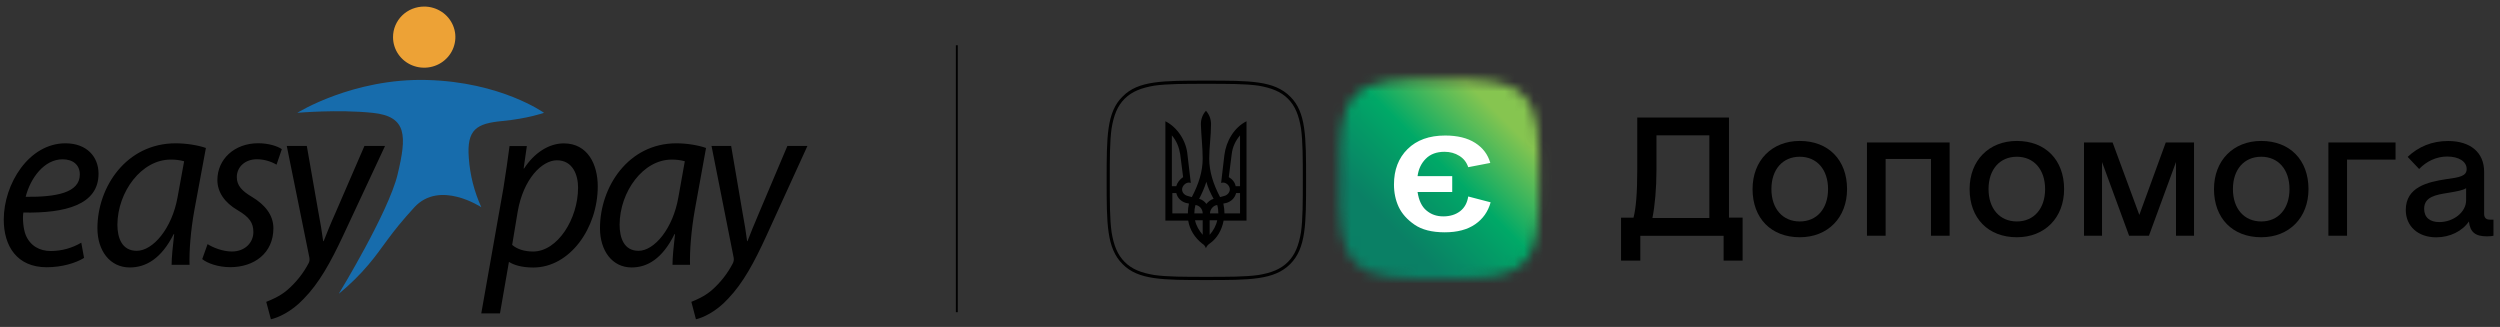 <svg width="260" height="34" viewBox="0 0 260 34" fill="none" xmlns="http://www.w3.org/2000/svg">
<rect x="0" y="0" width="260" height="34" fill="#333333" stroke="none"/>
<mask id="mask0_2214_43836" style="mask-type:alpha" maskUnits="userSpaceOnUse" x="139" y="8" width="22" height="21">
<path d="M158.401 9.91C160.058 11.531 160.058 14.064 160.058 18.623C160.058 23.183 160.058 25.68 158.401 27.337C156.744 28.994 154.211 28.994 149.687 28.994C145.164 28.994 142.595 28.994 140.974 27.337C139.317 25.68 139.317 23.147 139.317 18.623C139.317 14.093 139.317 11.531 140.974 9.91C142.595 8.253 145.121 8.253 149.687 8.253C154.247 8.253 156.736 8.253 158.401 9.91Z" fill="black"/>
</mask>
<g mask="url(#mask0_2214_43836)">
<path d="M149.584 39.981L170.977 18.588L149.584 -2.805L128.191 18.588L149.584 39.981Z" fill="url(#paint0_linear_2214_43836)"/>
</g>
<path d="M116.966 10.265C116.213 11.018 115.837 11.966 115.605 13.356C115.417 14.716 115.417 16.489 115.417 18.754C115.417 21.02 115.417 22.793 115.605 24.146C115.829 25.507 116.206 26.484 116.966 27.244C117.718 27.996 118.666 28.373 120.063 28.604C121.424 28.792 123.197 28.792 125.455 28.792C127.72 28.792 129.493 28.792 130.854 28.604C132.214 28.38 133.191 28.003 133.944 27.244C134.697 26.491 135.073 25.507 135.305 24.146C135.493 22.785 135.493 21.012 135.493 18.754C135.493 16.489 135.493 14.716 135.305 13.356C135.08 11.995 134.704 11.018 133.944 10.265C133.191 9.513 132.207 9.136 130.854 8.905C129.493 8.717 127.72 8.717 125.455 8.717C123.19 8.717 121.417 8.717 120.063 8.905C118.703 9.136 117.726 9.513 116.966 10.265ZM134.176 10.041C135.833 11.662 135.833 14.195 135.833 18.754C135.833 23.314 135.833 25.811 134.176 27.468C132.518 29.125 129.985 29.125 125.462 29.125C120.939 29.125 118.37 29.125 116.749 27.468C115.091 25.811 115.091 23.278 115.091 18.754C115.091 14.224 115.091 11.662 116.749 10.041C118.37 8.384 120.895 8.384 125.462 8.384C130.021 8.384 132.511 8.384 134.176 10.041Z" fill="black"/>
<path d="M125.007 25.318C124.254 24.718 123.726 23.885 123.574 22.945H121.2V12.61C122.481 13.254 123.386 14.687 123.501 16.12L123.842 19.022L123.653 18.986C123.277 18.986 122.937 19.362 122.937 19.702C122.937 20.043 123.197 20.303 123.538 20.383L123.95 20.498C124.667 19.138 125.079 17.821 125.079 16.496C125.079 15.324 124.927 14.123 124.891 12.914C124.891 12.386 125.079 11.893 125.419 11.517C125.759 11.893 125.948 12.386 125.948 12.914C125.948 14.123 125.759 15.295 125.759 16.496C125.759 17.821 126.172 19.138 126.888 20.498L127.301 20.383C127.641 20.31 127.902 20.006 127.902 19.702C127.902 19.326 127.561 18.986 127.185 18.986L126.997 19.022L127.337 16.12C127.525 14.651 128.357 13.254 129.638 12.61V22.945H127.257C127.069 23.929 126.577 24.79 125.824 25.318C125.636 25.434 125.484 25.622 125.412 25.811C125.347 25.586 125.195 25.434 125.007 25.318ZM122.329 19.362C122.438 18.986 122.705 18.646 123.045 18.421L122.741 16.04C122.626 15.324 122.365 14.644 121.873 14.079V19.362H122.329ZM123.538 22.192C123.538 21.816 123.574 21.512 123.653 21.172L123.313 21.099C122.821 20.947 122.445 20.571 122.336 20.079H121.924V22.192H123.538ZM125.079 22.192C125.079 21.736 124.739 21.36 124.326 21.323C124.254 21.584 124.211 21.888 124.211 22.192H125.079ZM125.079 22.908H124.283C124.399 23.473 124.695 23.965 125.079 24.421V22.908ZM126.215 20.679C125.911 20.115 125.607 19.507 125.463 18.906C125.274 19.507 125.007 20.115 124.71 20.679C125.014 20.752 125.274 20.947 125.463 21.208C125.651 20.983 125.911 20.759 126.215 20.679ZM126.707 22.192C126.707 21.888 126.671 21.591 126.592 21.323C126.179 21.36 125.839 21.779 125.839 22.192H126.707ZM126.592 22.908H125.803V24.421C126.179 24.001 126.476 23.473 126.592 22.908ZM128.965 22.192V20.079H128.553C128.437 20.571 128.061 20.947 127.569 21.099L127.228 21.172C127.301 21.512 127.344 21.852 127.344 22.192H128.965V22.192ZM128.965 19.362V14.079C128.509 14.607 128.177 15.288 128.097 16.04L127.793 18.421C128.133 18.61 128.437 18.95 128.509 19.362H128.965Z" fill="black"/>
<path d="M151.031 18.335V19.97H147.427C147.557 20.839 147.861 21.483 148.346 21.888C148.831 22.3 149.41 22.503 150.097 22.503C150.806 22.503 151.385 22.322 151.849 21.968C152.312 21.613 152.594 21.099 152.695 20.433L155.026 21.041C154.758 22.011 154.222 22.771 153.412 23.328C152.601 23.885 151.552 24.16 150.249 24.16C148.925 24.16 147.875 23.893 147.108 23.364C146.341 22.836 145.798 22.221 145.466 21.526C145.14 20.831 144.973 20.05 144.973 19.181C144.973 17.662 145.444 16.431 146.392 15.498C147.34 14.564 148.643 14.094 150.293 14.094C151.574 14.094 152.616 14.347 153.419 14.861C154.222 15.375 154.743 16.069 154.99 16.945L152.695 17.387C152.529 16.88 152.218 16.482 151.769 16.207C151.32 15.925 150.806 15.787 150.235 15.787C149.41 15.787 148.758 16.026 148.281 16.511C147.803 16.988 147.521 17.596 147.427 18.32H151.031V18.335Z" fill="white"/>
<path d="M181.231 22.64V27.106H179.256V24.522H170.593V27.106H168.588V22.64H169.884C170.144 21.642 170.274 20.057 170.274 17.69V12.226H179.813V22.633H181.231V22.64ZM177.772 22.669V14.072H172.272V17.69C172.272 19.565 172.113 21.374 171.852 22.669H177.772Z" fill="black"/>
<path d="M182.266 19.666C182.266 16.692 184.271 14.658 187.18 14.658C190.155 14.658 192.094 16.634 192.094 19.666C192.094 22.641 190.089 24.674 187.18 24.674C184.206 24.674 182.266 22.706 182.266 19.666ZM190.118 19.666C190.118 17.633 188.953 16.301 187.173 16.301C185.393 16.301 184.227 17.625 184.227 19.666C184.227 21.7 185.393 23.031 187.173 23.031C188.96 23.031 190.118 21.7 190.118 19.666Z" fill="black"/>
<path d="M202.762 24.515H200.822V16.532H196.104V24.515H194.164V14.817H202.762V24.515Z" fill="black"/>
<path d="M204.839 19.666C204.839 16.692 206.844 14.658 209.753 14.658C212.728 14.658 214.667 16.634 214.667 19.666C214.667 22.641 212.662 24.674 209.753 24.674C206.779 24.674 204.839 22.706 204.839 19.666ZM212.691 19.666C212.691 17.633 211.526 16.301 209.753 16.301C207.973 16.301 206.808 17.625 206.808 19.666C206.808 21.7 207.973 23.031 209.753 23.031C211.526 23.031 212.691 21.7 212.691 19.666Z" fill="black"/>
<path d="M228.178 24.515H226.304V16.851L223.489 24.515H221.426L218.611 16.851V24.515H216.737V14.817H219.711L222.49 22.351L225.24 14.817H228.178V24.515Z" fill="black"/>
<path d="M230.255 19.666C230.255 16.692 232.26 14.658 235.169 14.658C238.144 14.658 240.083 16.634 240.083 19.666C240.083 22.641 238.079 24.674 235.169 24.674C232.195 24.674 230.255 22.706 230.255 19.666ZM238.108 19.666C238.108 17.633 236.942 16.301 235.169 16.301C233.389 16.301 232.224 17.625 232.224 19.666C232.224 21.7 233.389 23.031 235.169 23.031C236.95 23.031 238.108 21.7 238.108 19.666Z" fill="black"/>
<path d="M249.137 16.598H244.093V24.515H242.153V14.817H249.137V16.598Z" fill="black"/>
<path d="M259.32 22.836V24.515C259.226 24.551 258.965 24.58 258.639 24.58C257.445 24.58 256.895 24.16 256.765 23.032C256.085 24.038 254.789 24.682 253.371 24.682C251.46 24.682 250.201 23.516 250.201 21.837C250.201 19.442 252.495 18.928 254.37 18.639C255.824 18.443 256.533 18.313 256.533 17.575C256.533 16.8 255.723 16.279 254.5 16.279C253.4 16.279 252.365 16.764 251.59 17.575L250.396 16.316C251.525 15.252 252.922 14.665 254.601 14.665C256.931 14.665 258.35 15.86 258.35 17.864V22.228C258.35 22.648 258.545 22.843 258.965 22.843H259.32V22.836ZM256.476 20.831V19.572C256.121 19.797 255.542 19.898 254.601 20.057C253.371 20.253 252.112 20.448 252.112 21.707C252.112 22.612 252.698 23.097 253.696 23.097C255.18 23.089 256.476 22.055 256.476 20.831Z" fill="black"/>
<path d="M2.431 22.105C2.33 22.64 2.41 23.791 2.678 24.45C3.141 25.55 4.089 26.107 5.297 26.107C6.412 26.1 7.497 25.803 8.453 25.238L8.742 26.823C7.874 27.359 6.434 27.793 4.856 27.793C1.751 27.793 0.391 25.579 0.391 22.843C0.391 19.116 3.01 14.904 6.803 14.904C9.032 14.904 10.248 16.308 10.248 18.067C10.248 21.316 6.774 22.184 2.431 22.105ZM6.506 16.568C4.588 16.568 3.155 18.537 2.67 20.469C5.818 20.498 8.301 20.064 8.301 18.146C8.301 17.133 7.577 16.568 6.506 16.568ZM20.22 21.823C19.829 23.965 19.663 26.157 19.714 27.54H17.846C17.846 26.802 17.97 25.629 18.114 24.348H18.064C16.775 26.903 15.176 27.815 13.497 27.815C11.434 27.815 10.132 26.078 10.132 23.733C10.132 19.442 13.142 14.904 18.266 14.904C19.381 14.904 20.618 15.107 21.414 15.389L20.22 21.823ZM17.745 16.597C14.713 16.597 12.238 19.941 12.209 23.357C12.209 24.732 12.672 26.085 14.221 26.085C15.893 26.085 17.883 23.791 18.469 20.498L19.149 16.771C18.693 16.648 18.216 16.59 17.745 16.597ZM28.76 17.126C28.145 16.764 27.443 16.568 26.719 16.561C25.503 16.561 24.628 17.35 24.628 18.421C24.628 19.311 25.185 19.876 26.227 20.491C27.537 21.28 28.434 22.351 28.434 23.733C28.434 26.338 26.422 27.786 23.947 27.786C22.688 27.786 21.566 27.381 21.031 26.946L21.588 25.39C22.145 25.745 23.166 26.157 24.114 26.157C25.474 26.157 26.35 25.238 26.35 24.138C26.35 23.169 25.938 22.582 24.722 21.866C23.361 21.077 22.608 19.977 22.608 18.725C22.608 16.554 24.382 14.897 26.857 14.897C27.928 14.897 28.869 15.201 29.31 15.512L28.76 17.126ZM35.65 24.58C34.391 27.258 33.204 29.429 31.597 31.064C30.287 32.468 28.854 33.054 28.174 33.206L27.689 31.39C28.196 31.187 29.05 30.854 29.846 30.189C30.772 29.4 31.539 28.437 32.104 27.359C32.191 27.185 32.212 26.99 32.176 26.794L29.824 15.179H31.908L33.073 21.837C33.341 23.241 33.486 24.16 33.609 25.079H33.66C33.978 24.29 34.311 23.422 34.919 22.069L37.901 15.179H40.043L35.65 24.58Z" fill="black"/>
<path d="M55.458 27.822C54.228 27.822 53.417 27.54 52.968 27.258H52.925L51.998 32.592H50.052L52.353 19.579C52.592 18.103 52.831 16.438 52.99 15.194H54.792L54.459 17.517H54.51C55.552 15.91 57.072 14.911 58.635 14.911C61.124 14.911 62.167 17.104 62.167 19.377C62.167 23.719 59.272 27.822 55.458 27.822ZM57.919 16.67C56.377 16.67 54.43 18.588 53.837 22.025L53.265 25.47C53.764 25.904 54.524 26.158 55.443 26.158C57.984 26.158 60.119 22.764 60.119 19.521C60.126 18.226 59.583 16.67 57.919 16.67ZM72.262 21.823C71.879 23.965 71.72 26.158 71.763 27.54H69.939C69.939 26.802 70.055 25.629 70.2 24.349H70.149C68.89 26.903 67.327 27.815 65.691 27.815C63.672 27.815 62.398 26.078 62.398 23.733C62.398 19.449 65.337 14.904 70.345 14.904C71.43 14.904 72.646 15.107 73.428 15.389L72.262 21.823ZM69.845 16.598C66.878 16.598 64.461 19.941 64.439 23.357C64.439 24.732 64.888 26.085 66.408 26.085C68.043 26.085 69.99 23.791 70.555 20.498L71.22 16.771C70.772 16.648 70.308 16.59 69.845 16.598ZM79.68 24.58C78.45 27.258 77.292 29.429 75.722 31.064C74.441 32.468 73.044 33.055 72.378 33.207L71.901 31.39C72.4 31.188 73.232 30.855 74.014 30.189C74.926 29.393 75.678 28.43 76.228 27.359C76.308 27.185 76.337 26.99 76.301 26.795L73.999 15.179H76.04L77.176 21.837C77.437 23.241 77.582 24.16 77.698 25.079H77.741C78.052 24.291 78.385 23.422 78.971 22.069L81.888 15.179H83.972L79.68 24.58Z" fill="black"/>
<path fill-rule="evenodd" clip-rule="evenodd" d="M35.259 30.507C35.259 30.507 40.405 22.083 41.353 18.132C42.294 14.18 42.388 12.103 38.747 11.734C35.1 11.358 30.917 11.734 30.917 11.734C30.917 11.734 36.699 8.116 44.4 8.318C52.107 8.521 56.58 11.734 56.58 11.734C56.58 11.734 54.893 12.335 52.23 12.588C49.567 12.841 48.525 13.449 48.756 16.431C48.879 18.204 49.321 19.934 50.059 21.555C50.059 21.555 45.746 18.682 43.097 21.555C40.455 24.428 39.862 25.709 38.313 27.533C37.394 28.618 36.373 29.617 35.273 30.522L35.259 30.507Z" fill="#176CAC"/>
<path fill-rule="evenodd" clip-rule="evenodd" d="M44.117 0.683C44.761 0.683 45.383 0.871 45.919 1.219C46.455 1.566 46.867 2.065 47.113 2.644C47.359 3.223 47.424 3.867 47.294 4.483C47.171 5.098 46.86 5.669 46.404 6.111C45.948 6.56 45.376 6.856 44.747 6.979C44.117 7.102 43.466 7.037 42.872 6.798C42.279 6.56 41.772 6.147 41.417 5.626C41.063 5.105 40.875 4.49 40.875 3.86C40.875 3.013 41.215 2.21 41.823 1.609C42.431 1.016 43.256 0.683 44.117 0.683Z" fill="#EDA236"/>
<path d="M99.51 4.707V32.469" stroke="black" stroke-width="0.2"/>
<defs>
<linearGradient id="paint0_linear_2214_43836" x1="143.211" y1="24.964" x2="157.247" y2="10.928" gradientUnits="userSpaceOnUse">
<stop stop-color="#0A8065"/>
<stop offset="0.104" stop-color="#0A8065"/>
<stop offset="0.518" stop-color="#00A967"/>
<stop offset="0.917" stop-color="#86C550"/>
<stop offset="1" stop-color="#86C550"/>
</linearGradient>
</defs>
</svg>
